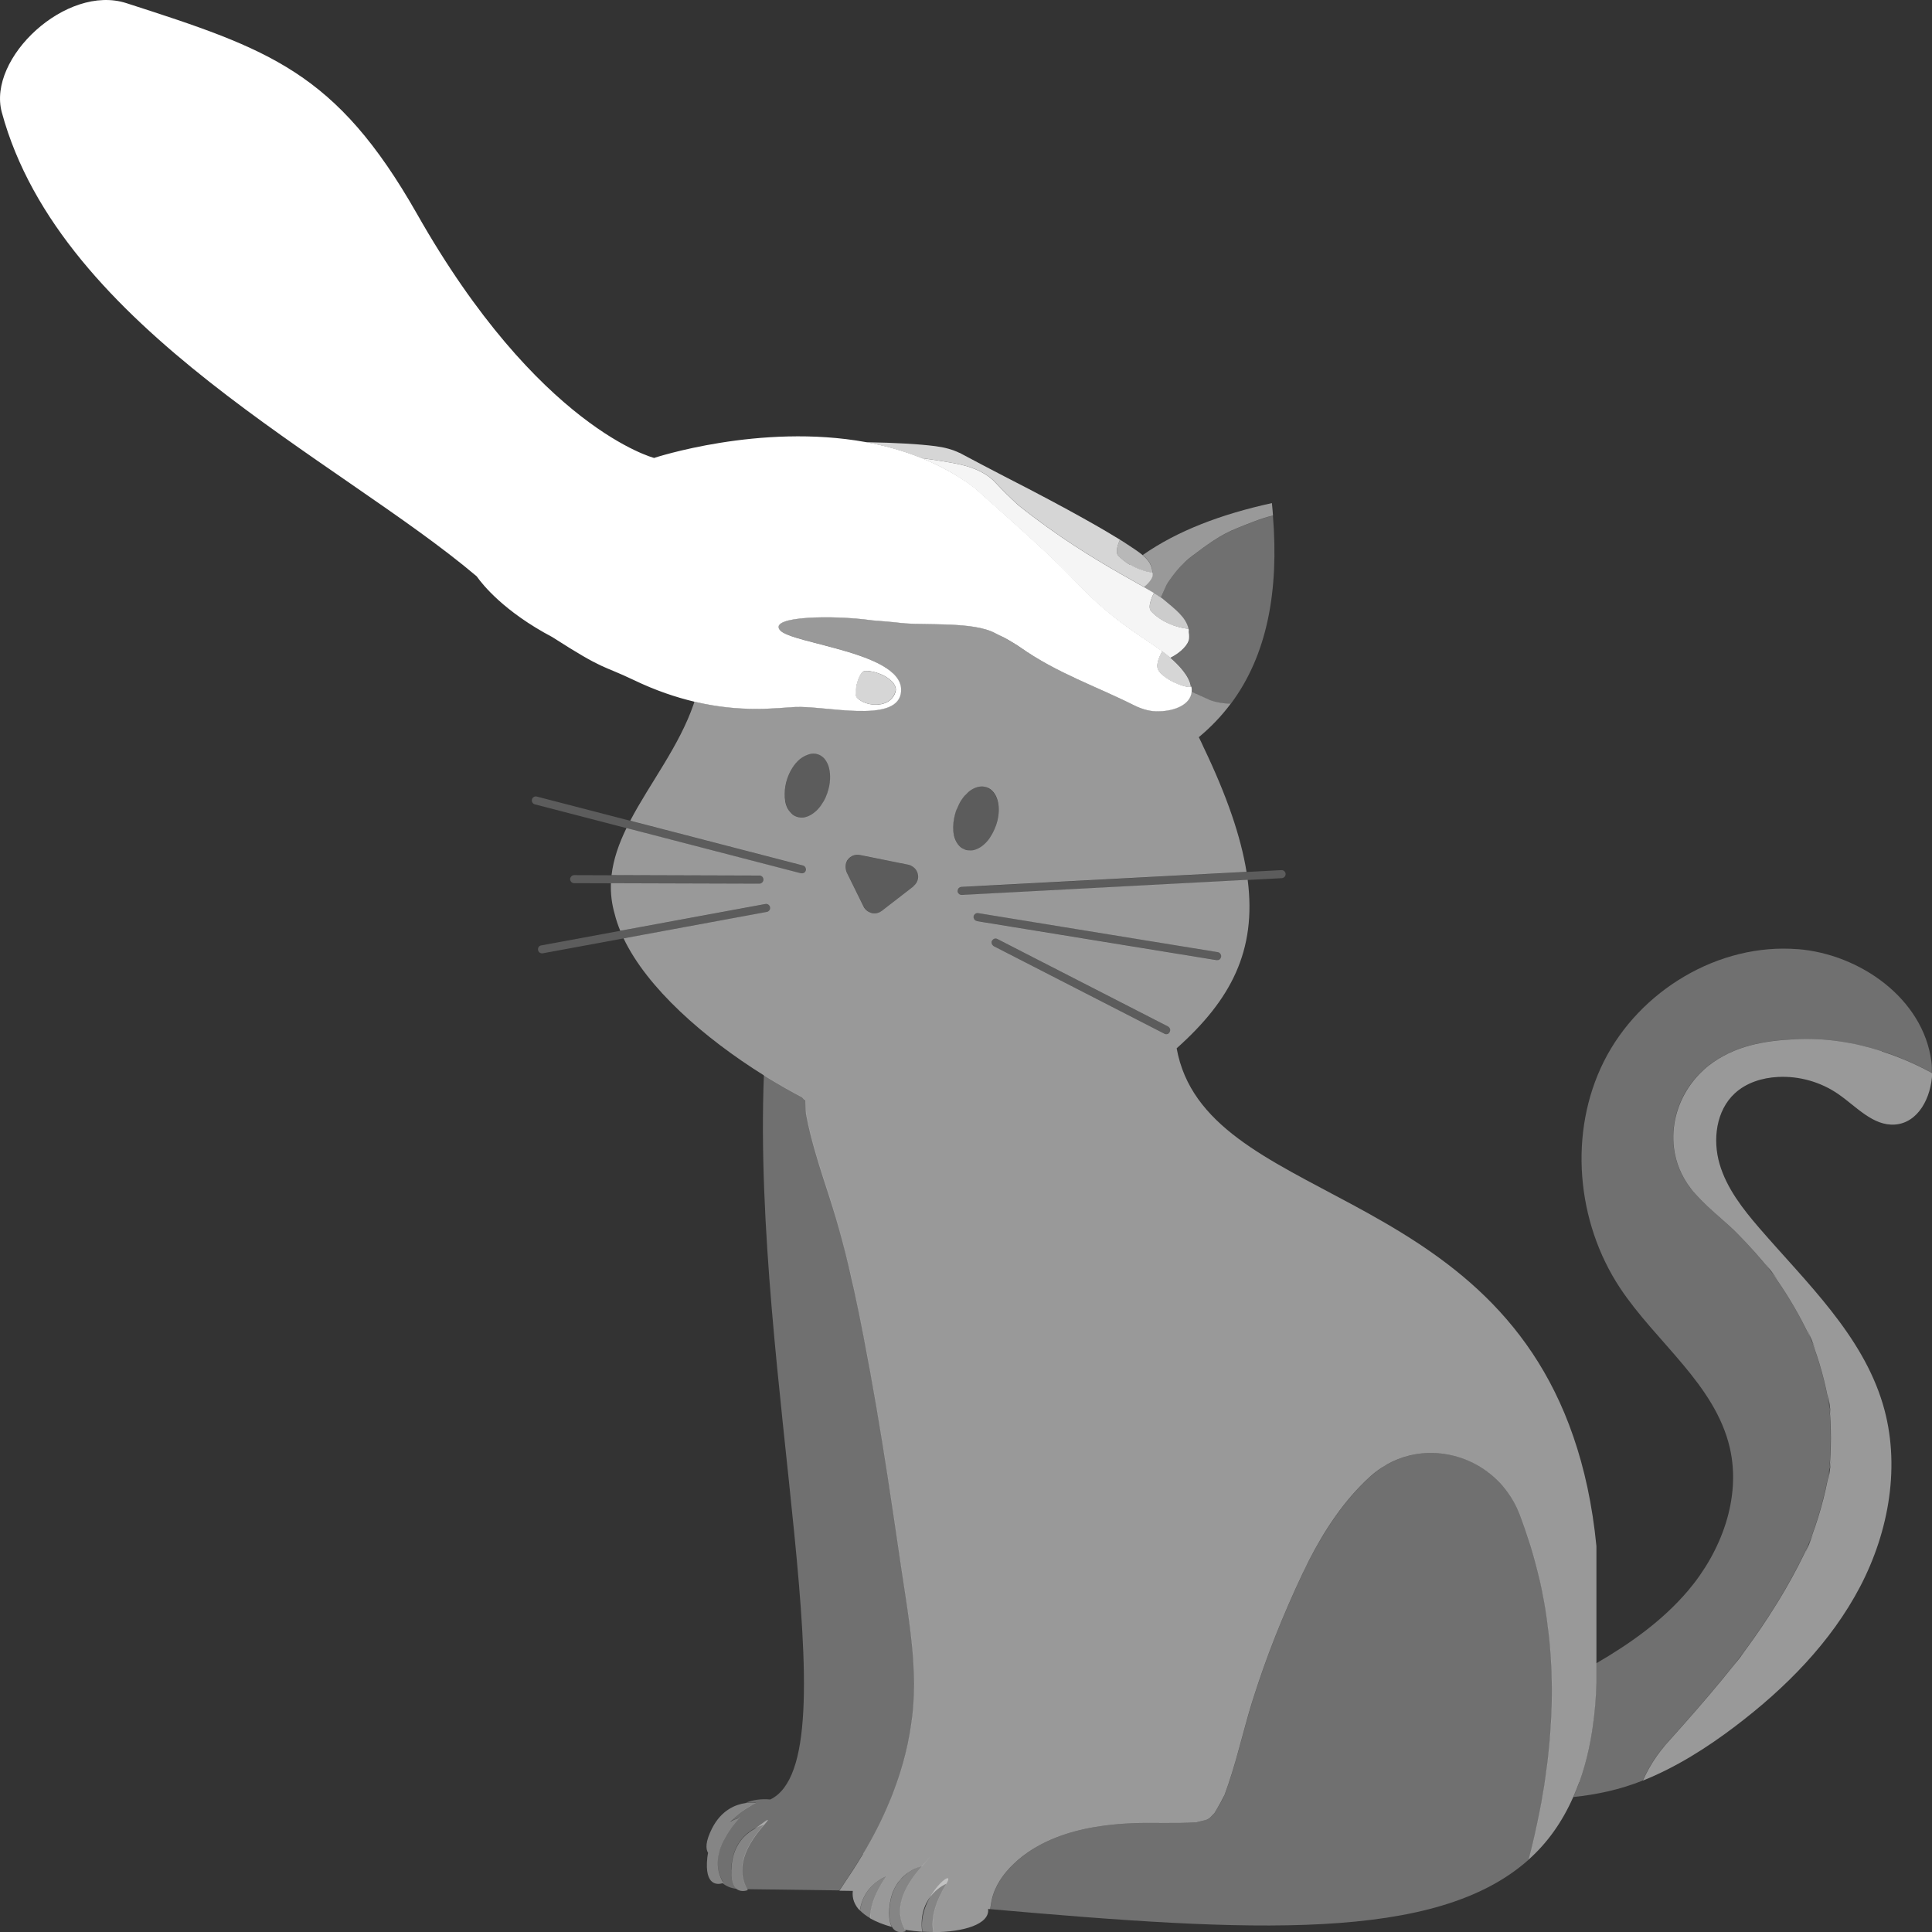 <svg viewBox="0 0 300 300" xmlns="http://www.w3.org/2000/svg"><rect x="0" y="0" width="300" height="300" fill="#333333" stroke="none"/><g fill="#fff"><path d="m 292.2 163.23 c -4.32 -1.39 -8.86 -2.09 -13.38 -1.87 -.61 .03 -1.22 .07 -1.83 .12 -2.41 .2 -4.74 .59 -6.94 1.39 -.55 .2 -1.09 .43 -1.62 .68 -1.07 .51 -2.1 1.13 -3.09 1.9 -.54 .42 -1.04 .89 -1.5 1.37 -2.04 2.12 -3.37 4.79 -3.83 7.59 -.07 .43 -.12 .86 -.15 1.3 -.06 .87 -.03 1.74 .08 2.61 .28 2.17 1.12 4.28 2.55 6.15 .26 .33 .53 .66 .81 .97 .56 .63 1.16 1.23 1.77 1.81 1.54 1.45 3.21 2.79 4.7 4.29 .92 .92 1.81 1.88 2.68 2.85 s 1.7 1.97 2.52 2.99 c -.31 -.43 -.61 -.88 -.94 -1.3 .65 .84 1.3 1.69 1.95 2.53 -.33 -.42 -.68 -.82 -1.01 -1.23 .61 .84 1.2 1.69 1.77 2.56 1.71 2.6 3.22 5.31 4.52 8.14 -.21 -.55 -.4 -1.1 -.63 -1.64 .42 1 .84 1.99 1.26 2.98 -.2 -.46 -.42 -.9 -.63 -1.35 .31 .82 .61 1.64 .88 2.47 .55 1.66 1.01 3.35 1.39 5.05 .19 .85 .36 1.71 .51 2.58 -.06 -.56 -.09 -1.13 -.16 -1.69 .15 1.11 .3 2.21 .45 3.32 -.08 -.55 -.19 -1.09 -.28 -1.63 .08 .85 .14 1.7 .19 2.55 .04 .85 .06 1.7 .06 2.55 0 1.7 -.08 3.41 -.24 5.11 .1 -.57 .22 -1.14 .3 -1.72 -.15 1.11 -.3 2.21 -.45 3.32 .07 -.53 .1 -1.07 .15 -1.6 -.17 .98 -.36 1.95 -.58 2.92 s -.46 1.93 -.73 2.88 c -.54 1.91 -1.18 3.78 -1.9 5.63 .24 -.53 .49 -1.05 .72 -1.58 -.42 1 -.84 1.99 -1.26 2.98 .19 -.46 .36 -.94 .54 -1.4 -1.08 2.36 -2.27 4.65 -3.57 6.89 -.86 1.49 -1.77 2.96 -2.71 4.4 -1.41 2.17 -2.91 4.28 -4.46 6.35 .28 -.36 .58 -.72 .86 -1.08 -.65 .84 -1.3 1.69 -1.95 2.53 .37 -.48 .73 -.96 1.09 -1.45 -.88 1.12 -1.77 2.22 -2.67 3.32 -2.61 3.17 -5.32 6.26 -8.07 9.32 -.1 .11 -.2 .23 -.3 .34 -.28 .31 -.54 .61 -.78 .91 -.37 .45 -.72 .9 -1.03 1.34 -.87 1.23 -1.54 2.46 -2.16 3.81 5.13 -2.05 9.94 -5.09 14.35 -8.44 7.78 -5.9 14.84 -13 19.38 -21.66 4.53 -8.66 6.34 -19.02 3.53 -28.38 -3.22 -10.75 -11.82 -18.81 -19.15 -27.29 -2.57 -2.98 -5.08 -6.18 -6.19 -9.96 s -.55 -8.3 2.35 -10.98 c 1.78 -1.65 4.24 -2.42 6.67 -2.55 3.3 -.18 6.65 .76 9.38 2.64 2.82 1.94 5.42 5 8.83 4.75 3.63 -.27 5.64 -4.2 5.78 -7.97 -.11 -.06 -.2 -.13 -.32 -.19 -2.38 -1.28 -4.89 -2.36 -7.48 -3.19 z" opacity=".5"/><path d="m 184.62 98.02 c .06 .36 .09 .74 .05 1.18 -.08 .81 -1.18 2.09 -2.91 2.94 1.25 1.07 2.98 2.83 3.18 4.51 .01 -.02 .02 -.04 .03 -.05 .06 .29 .07 .57 .04 .83 .01 .01 .03 .02 .04 .02 .97 .44 1.94 .88 2.91 1.31 1.08 .38 2.12 .52 3.15 .54 5.73 -7.65 7.48 -17.67 6.55 -29.23 h -.01 c -.01 0 -.02 0 -.03 .01 -.95 .22 -1.87 .53 -2.79 .87 s -1.82 .71 -2.72 1.07 c -1.32 .52 -2.52 1.19 -3.67 1.93 -1.15 .75 -2.25 1.58 -3.39 2.44 -.37 .28 -.72 .57 -1.05 .88 -.98 .91 -1.79 1.94 -2.62 3.15 -.1 .15 -.18 .3 -.27 .46 -.29 .64 -.57 1.27 -.86 1.91 .07 .05 .16 .1 .22 .15 2.04 1.7 3.64 2.87 4.07 4.72" opacity=".3"/><path d="m 239.15 281.05 c .01 -.05 .02 -.1 .03 -.16 .1 -.53 .19 -1.06 .28 -1.58 .06 -.33 .11 -.65 .17 -.98 .07 -.4 .14 -.81 .21 -1.2 .09 -.56 .16 -1.1 .23 -1.65 .09 -.67 .19 -1.35 .27 -2.01 .07 -.58 .12 -1.14 .18 -1.71 .06 -.55 .11 -1.09 .16 -1.63 .01 -.07 .02 -.15 .02 -.22 .05 -.59 .08 -1.17 .12 -1.75 .01 -.19 .02 -.38 .03 -.57 .02 -.38 .05 -.77 .07 -1.15 .03 -.59 .04 -1.18 .05 -1.76 .01 -.46 .02 -.91 .02 -1.36 0 -.08 0 -.16 0 -.24 0 -.6 0 -1.19 -.01 -1.77 -.01 -.51 -.02 -1.01 -.04 -1.51 -.02 -.6 -.05 -1.19 -.08 -1.78 -.01 -.11 -.01 -.21 -.02 -.32 -.02 -.36 -.04 -.72 -.07 -1.08 -.05 -.61 -.1 -1.21 -.15 -1.8 -.04 -.44 -.09 -.87 -.14 -1.3 -.07 -.61 -.14 -1.21 -.23 -1.81 -.04 -.28 -.08 -.56 -.12 -.84 -.02 -.11 -.03 -.23 -.05 -.34 -.1 -.62 -.19 -1.24 -.3 -1.85 -.02 -.1 -.04 -.2 -.06 -.3 -.05 -.25 -.1 -.5 -.14 -.75 -.12 -.63 -.25 -1.27 -.39 -1.89 -.02 -.09 -.04 -.17 -.06 -.26 -.05 -.22 -.1 -.43 -.15 -.65 -.15 -.66 -.31 -1.31 -.48 -1.95 -.07 -.25 -.14 -.49 -.2 -.73 -.19 -.69 -.38 -1.37 -.59 -2.05 -.01 -.05 -.03 -.09 -.04 -.13 -.04 -.13 -.09 -.26 -.13 -.39 -.23 -.73 -.47 -1.46 -.72 -2.18 s 0 -.01 0 -.01 c -.1 -.29 -.21 -.57 -.31 -.86 -.18 -.49 -.35 -.99 -.54 -1.47 -.49 -1.25 -1.13 -2.39 -1.88 -3.42 -.49 -.67 -1.02 -1.28 -1.6 -1.85 -.63 -.61 -1.3 -1.16 -2.02 -1.64 -1.43 -.97 -3.01 -1.67 -4.66 -2.09 -1.1 -.28 -2.23 -.43 -3.36 -.45 h -.01 c -1.07 -.02 -2.15 .09 -3.21 .32 -.13 .03 -.26 .06 -.39 .09 -1.16 .29 -2.3 .73 -3.39 1.34 -.32 .18 -.63 .36 -.93 .57 -.6 .39 -1.17 .84 -1.73 1.34 -.05 .04 -.09 .09 -.14 .13 -3.92 3.59 -6.97 8.21 -9.41 12.97 -.35 .68 -.68 1.36 -1 2.05 -1.49 3.16 -2.89 6.37 -4.18 9.63 s -2.46 6.56 -3.51 9.89 c -.57 1.84 -1.08 3.7 -1.59 5.56 -.17 .62 -.34 1.24 -.51 1.86 -.36 1.33 -.74 2.65 -1.14 3.96 -.35 1.14 -.73 2.28 -1.15 3.4 -.36 .76 -.77 1.49 -1.2 2.2 -.12 .2 -.24 .41 -.36 .61 -.19 .21 -.39 .41 -.59 .61 -.06 .06 -.11 .12 -.17 .17 s -.01 .01 -.01 .01 c -.13 .08 -.26 .15 -.39 .22 -.42 .13 -.85 .23 -1.28 .33 -.11 .03 -.22 .06 -.33 .09 -1.67 .12 -3.34 .12 -5.01 .11 -.84 0 -1.67 -.01 -2.51 -.01 s -1.67 .02 -2.51 .05 c -.7 .03 -1.39 .07 -2.09 .13 s -1.4 .13 -2.1 .22 c -4.2 .54 -8.34 1.71 -11.87 4.09 -.32 .22 -.64 .45 -.96 .69 -.48 .37 -.93 .77 -1.37 1.19 -1.6 1.53 -2.9 3.41 -3.4 5.58 -.07 .31 -.11 .62 -.16 .93 -.03 .17 -.07 .34 -.09 .51 40.54 3.58 69.26 5.17 83.64 -7.71 .35 -1.34 .67 -2.67 .97 -3.97 .1 -.43 .18 -.84 .27 -1.26 .18 -.82 .35 -1.64 .51 -2.44 z" opacity=".3"/><path d="m 279.16 147.39 c -12.25 -.99 -24.57 6.4 -30.1 17.41 s -4.3 24.93 2.5 35.2 c 5.6 8.45 14.77 14.96 17.05 24.84 1.79 7.79 -1.34 16.1 -6.52 22.19 -3.94 4.63 -8.93 8.17 -14.21 11.24 v 3.08 c -.08 2.4 -.28 4.64 -.57 6.76 -.01 .07 -.02 .14 -.03 .22 -.03 .2 -.06 .41 -.09 .61 -.15 .95 -.32 1.87 -.52 2.77 -.39 1.79 -.87 3.46 -1.44 5.04 -.28 .79 -.59 1.55 -.92 2.29 3.7 -.38 7.31 -1.17 10.76 -2.55 .63 -1.36 1.29 -2.58 2.16 -3.81 .31 -.44 .66 -.89 1.03 -1.34 .25 -.3 .5 -.6 .78 -.91 .1 -.11 .2 -.23 .3 -.34 2.75 -3.05 5.46 -6.15 8.07 -9.32 .9 -1.1 1.8 -2.2 2.67 -3.32 1.55 -2.07 3.05 -4.19 4.46 -6.35 .94 -1.44 1.85 -2.91 2.71 -4.4 1.3 -2.24 2.49 -4.53 3.57 -6.89 .73 -1.85 1.36 -3.73 1.9 -5.63 .27 -.95 .51 -1.91 .73 -2.88 s .41 -1.94 .58 -2.92 c .16 -1.7 .24 -3.4 .24 -5.11 0 -.85 -.02 -1.7 -.06 -2.55 s -.1 -1.7 -.19 -2.55 c -.15 -.86 -.32 -1.72 -.51 -2.58 -.38 -1.71 -.84 -3.39 -1.39 -5.05 -.27 -.83 -.56 -1.66 -.88 -2.47 -1.3 -2.83 -2.81 -5.54 -4.52 -8.14 -.57 -.87 -1.16 -1.72 -1.77 -2.56 -.82 -1.01 -1.66 -2.01 -2.52 -2.99 -.87 -.98 -1.76 -1.93 -2.68 -2.85 -1.49 -1.49 -3.15 -2.84 -4.7 -4.29 -.62 -.58 -1.21 -1.18 -1.77 -1.81 -.28 -.32 -.55 -.64 -.81 -.97 -1.44 -1.87 -2.27 -3.98 -2.55 -6.15 -.11 -.87 -.14 -1.74 -.08 -2.61 .03 -.43 .08 -.87 .15 -1.3 .45 -2.8 1.78 -5.47 3.83 -7.59 .47 -.49 .96 -.95 1.5 -1.37 .99 -.77 2.02 -1.39 3.09 -1.9 .53 -.25 1.08 -.48 1.62 -.68 2.2 -.8 4.53 -1.19 6.94 -1.39 .6 -.05 1.21 -.09 1.83 -.12 4.52 -.21 9.06 .49 13.38 1.87 2.59 .83 5.1 1.91 7.48 3.19 .11 .06 .21 .13 .32 .19 .02 -.62 0 -1.23 -.08 -1.82 -1.29 -9.69 -11.03 -16.62 -20.75 -17.4 z" opacity=".3"/><path d="m 177.59 136.24 l -28.31 1.5 c -.06 0 -.11 .02 -.16 .04 -.22 .07 -.38 .27 -.41 .5 -.01 .04 -.02 .07 -.02 .12 .01 .14 .07 .25 .14 .35 .12 .15 .3 .25 .51 .24 l 44.4 -2.35 5.3 -.28 c .04 0 .08 -.01 .11 -.02 .29 -.07 .49 -.33 .48 -.64 -.02 -.34 -.31 -.61 -.66 -.59 l -5.42 .29 -15.97 .84 z" opacity=".2"/><path d="m 124.56 135.63 c .05 0 .1 .01 .15 0 .22 -.05 .4 -.22 .46 -.45 .09 -.33 -.12 -.68 -.45 -.76 l -41.36 -10.73 c -.33 -.09 -.67 .11 -.76 .45 -.09 .33 .12 .68 .45 .76 l 34.12 8.85 7.24 1.88 c .05 .01 .1 0 .15 0 z" opacity=".2"/><path d="m 118.56 136.82 c .02 -.07 .04 -.14 .04 -.21 0 -.35 -.28 -.63 -.62 -.63 h -.12 l -22.86 -.07 -5.84 -.02 c -.34 0 -.62 .28 -.63 .62 0 .35 .28 .63 .62 .63 l 28.82 .09 c .05 0 .1 -.01 .15 -.02 .21 -.05 .37 -.2 .44 -.4 z" opacity=".2"/><path d="m 119.16 141.59 c .08 -.02 .15 -.05 .22 -.1 .19 -.14 .3 -.38 .25 -.62 -.06 -.34 -.39 -.56 -.73 -.5 l -5.43 1 -29.42 5.43 c -.37 .05 -.56 .39 -.5 .73 s .39 .56 .73 .5 l 23.14 -4.27 11.71 -2.16 c .01 0 .02 -.01 .03 -.01 z" opacity=".2"/><path d="m 134.02 287.9 c 1.55 -2.6 2.92 -5.28 4.08 -8.03 .26 -.61 .5 -1.23 .74 -1.85 .7 -1.86 1.3 -3.76 1.78 -5.68 .27 -1.09 .49 -2.19 .69 -3.3 .15 -.86 .28 -1.71 .38 -2.58 .15 -1.33 .25 -2.67 .27 -4.02 .02 -.68 .01 -1.36 0 -2.04 -.01 -.35 -.03 -.71 -.05 -1.06 -.02 -.37 -.03 -.74 -.05 -1.11 -.07 -1.08 -.16 -2.16 -.27 -3.25 -.11 -1.08 -.25 -2.16 -.39 -3.24 -.19 -1.44 -.41 -2.87 -.62 -4.31 s -.44 -2.86 -.65 -4.29 c -.67 -4.64 -1.35 -9.28 -2.07 -13.91 -.56 -3.62 -1.14 -7.25 -1.76 -10.86 s -1.27 -7.22 -1.97 -10.82 c -.47 -2.4 -.96 -4.8 -1.47 -7.19 -.28 -1.28 -.56 -2.55 -.87 -3.81 s -.62 -2.52 -.95 -3.78 c -.63 -2.39 -1.33 -4.77 -2.09 -7.15 -.04 -.11 -.07 -.23 -.11 -.34 -.5 -1.53 -1 -3.05 -1.47 -4.59 s -.92 -3.08 -1.3 -4.63 c -.26 -1.04 -.49 -2.08 -.68 -3.14 -.05 -.66 -.08 -1.31 -.09 -1.96 0 -.06 0 -.12 0 -.18 -.05 -.01 -.12 -.01 -.17 -.02 -.12 -.12 -.22 -.26 -.34 -.38 -1.77 -.93 -3.56 -1.95 -5.34 -3.04 -.08 -.05 -.16 -.1 -.24 -.15 -.13 -.08 -.26 -.17 -.39 -.25 -1.86 46.4 14.12 106.08 1 112.48 -1.46 -.13 -2.74 .07 -3.86 .52 .01 0 .03 0 .04 -.01 .34 -.05 .64 -.06 .89 -.07 h .02 c .44 0 .7 .04 .7 .04 -.34 .18 -.65 .36 -.97 .55 -.47 .28 -.92 .56 -1.33 .86 -.68 .49 -1.27 1.01 -1.78 1.55 .42 -.23 .79 -.38 1.06 -.47 .07 -.02 .13 -.04 .18 -.06 .16 -.05 .25 -.07 .25 -.07 -.2 .22 -.39 .45 -.57 .67 -.36 .44 -.69 .89 -.99 1.32 -.45 .66 -.82 1.31 -1.1 1.95 -.19 .43 -.35 .85 -.46 1.27 s -.19 .84 -.23 1.25 c -.05 .62 -.01 1.23 .13 1.83 s .38 1.19 .73 1.77 c 0 0 -.07 .03 -.18 .06 .59 .5 1.33 .82 2.23 .92 -.07 -.06 -.14 -.12 -.21 -.2 s -.13 -.16 -.19 -.26 c -.18 -.29 -.31 -.69 -.39 -1.23 -.07 -.54 -.08 -1.22 .01 -2.07 .14 -1.31 .52 -2.36 1.01 -3.18 1.48 -2.47 3.97 -2.97 3.97 -2.97 -1.75 1.99 -2.9 3.92 -3.25 5.78 -.04 .21 -.07 .41 -.09 .62 -.02 .2 -.03 .41 -.03 .61 s .01 .4 .03 .6 c .03 .26 .08 .51 .14 .76 .13 .54 .34 1.07 .64 1.59 l 14.31 .19 c .7 -1.03 1.38 -2.07 2.06 -3.11 .55 -.85 1.09 -1.7 1.6 -2.57 z" opacity=".3"/><path d="m 148.01 127.89 c -.03 .31 -.03 .6 -.01 .9 .01 .14 .04 .28 .06 .42 s .03 .29 .06 .42 c .01 .04 .03 .07 .04 .11 .06 .25 .13 .5 .22 .71 .22 .5 .52 .9 .9 1.17 .1 .07 .21 .11 .32 .17 .1 .05 .19 .12 .3 .16 .1 .03 .2 .04 .3 .06 .12 .02 .24 .06 .36 .07 .22 .01 .45 -.02 .67 -.07 1.38 -.33 2.75 -1.78 3.44 -3.84 .23 -.68 .36 -1.35 .4 -1.99 .11 -1.69 -.44 -3.1 -1.48 -3.72 -.13 -.08 -.26 -.16 -.41 -.22 -.22 -.08 -.45 -.12 -.69 -.12 -.47 -.01 -.95 .12 -1.43 .38 -.24 .13 -.47 .3 -.71 .49 -.21 .18 -.41 .38 -.6 .6 s -.37 .46 -.53 .72 c -.33 .52 -.61 1.1 -.82 1.72 s -.34 1.25 -.39 1.86 z" opacity=".2"/><path d="m 131.55 133.68 c -.14 .24 -.24 .49 -.26 .76 -.03 .34 .03 .69 .19 1.01 l .66 1.33 1.98 4 c .04 .08 .09 .14 .14 .21 .03 .05 .05 .1 .09 .14 .26 .32 .62 .55 1.03 .64 .28 .07 .58 .06 .86 0 .01 0 .02 -.01 .03 -.01 .08 -.02 .16 -.05 .24 -.09 .11 -.04 .21 -.1 .31 -.16 .04 -.03 .09 -.05 .13 -.08 l 4.94 -3.82 c .58 -.45 .85 -1.2 .68 -1.91 -.15 -.63 -.61 -1.11 -1.2 -1.32 -.09 -.03 -.16 -.07 -.25 -.09 l -6.5 -1.29 -1.08 -.22 c -.17 -.04 -.35 -.04 -.52 -.03 s -.34 .05 -.5 .11 c -.32 .12 -.61 .33 -.83 .62 -.05 .06 -.07 .13 -.11 .2 z" opacity=".2"/><path d="m 128.5 123.04 c .58 -1.7 .54 -3.36 0 -4.5 -.21 -.45 -.5 -.82 -.86 -1.09 -.19 -.14 -.4 -.25 -.62 -.33 -.1 -.03 -.21 -.04 -.31 -.06 -.13 -.02 -.25 -.06 -.38 -.07 -.23 -.01 -.47 .03 -.71 .09 -.48 .13 -.96 .39 -1.42 .79 -.42 .36 -.8 .81 -1.13 1.32 -.33 .52 -.61 1.1 -.82 1.72 s -.34 1.25 -.39 1.86 c -.03 .31 -.03 .61 -.01 .9 s .05 .57 .11 .84 c .13 .6 .35 1.1 .65 1.49 .08 .1 .17 .17 .26 .25 s .16 .18 .26 .25 c .19 .14 .4 .25 .62 .32 .03 .01 .06 .01 .09 .02 .19 .06 .38 .1 .57 .1 .18 .01 .36 -.02 .54 -.06 .04 -.01 .09 0 .13 -.01 .35 -.08 .69 -.24 1.02 -.45 l .12 -.09 c .29 -.2 .57 -.44 .83 -.73 .6 -.66 1.12 -1.54 1.47 -2.57 z" opacity=".2"/><path d="m 181.38 159.4 l -26.49 -13.58 c -.08 -.04 -.16 -.06 -.24 -.07 -.16 -.01 -.32 .04 -.45 .14 -.06 .05 -.12 .12 -.15 .19 s -.06 .16 -.07 .24 c -.02 .23 .1 .46 .32 .58 l .02 .02 6.37 3.27 20.12 10.32 c .13 .07 .28 .08 .42 .05 h .01 c .03 -.01 .05 -.03 .08 -.04 .06 -.02 .11 -.04 .16 -.08 .07 -.06 .13 -.13 .17 -.21 .08 -.15 .09 -.33 .04 -.48 -.03 -.08 -.06 -.15 -.12 -.21 -.05 -.06 -.12 -.12 -.19 -.15 z" opacity=".2"/><path d="m 189.3 147.92 c -.06 -.03 -.12 -.06 -.19 -.07 l -33.15 -5.4 -4.07 -.66 c -.09 -.01 -.17 -.01 -.25 .01 s -.15 .05 -.22 .1 -.12 .11 -.16 .17 c -.04 .07 -.07 .15 -.09 .23 -.01 .09 -.01 .17 .01 .25 s .05 .15 .1 .22 c .07 .1 .17 .16 .29 .21 .04 .02 .07 .04 .12 .04 l 18.61 3.03 18.61 3.03 c .08 .01 .17 .01 .25 -.01 .24 -.06 .43 -.25 .47 -.51 .01 -.09 .01 -.17 -.01 -.25 s -.05 -.15 -.1 -.22 c -.06 -.08 -.13 -.13 -.22 -.18 z" opacity=".2"/><path d="m 245.24 276.73 c .57 -1.58 1.05 -3.25 1.44 -5.04 .2 -.89 .37 -1.82 .52 -2.77 .03 -.2 .06 -.41 .09 -.61 .01 -.07 .02 -.14 .03 -.22 .3 -2.12 .5 -4.36 .57 -6.76 v -3.08 -18.18 c -.63 -6.43 -1.87 -12.04 -3.58 -16.99 -13.64 -39.7 -57.25 -36.22 -61.6 -60.3 8.41 -7.5 12.44 -15.14 11.03 -26.16 l -44.4 2.35 c -.21 .01 -.39 -.09 -.51 -.24 -.08 -.1 -.14 -.21 -.14 -.35 0 -.04 .01 -.08 .02 -.12 .03 -.24 .19 -.43 .41 -.5 .05 -.02 .1 -.04 .16 -.04 l 28.31 -1.5 15.97 -.84 c -.89 -5.5 -3.06 -11.82 -6.67 -19.35 -.23 -.54 -.49 -1.05 -.74 -1.56 1.9 -1.58 3.55 -3.31 4.95 -5.19 -1.03 -.02 -2.08 -.16 -3.15 -.54 -.97 -.44 -1.94 -.88 -2.91 -1.31 -.01 -.01 -.03 -.02 -.04 -.02 -.19 1.91 -2.49 2.99 -5.21 3.03 -1.11 .01 -2.39 -.26 -3.82 -.98 -5.88 -2.97 -11.94 -4.98 -17.58 -8.96 -.48 -.34 -1.61 -1.02 -2.57 -1.55 -.51 -.25 -1.01 -.47 -1.32 -.64 -3.43 -1.88 -11.01 -1.18 -14.68 -1.6 -1.65 -.19 -3.04 -.29 -3.91 -.36 -.37 -.03 -.65 -.05 -.82 -.08 -5.6 -.78 -15.79 -.65 -14.04 1.54 1.75 2.21 19.98 3.48 18.78 9.89 -.87 4.6 -11.82 1.83 -16.42 2.06 -2.84 .14 -8.24 .92 -15.58 -.81 -.04 .13 -.08 .26 -.12 .38 -2.25 6.55 -6.81 12.3 -9.85 18.11 l 26.83 6.96 c .33 .09 .53 .43 .45 .76 -.06 .23 -.24 .4 -.46 .45 -.05 .01 -.1 0 -.15 0 s -.1 .01 -.15 0 l -7.24 -1.88 -19.86 -5.15 c -1.17 2.4 -2.03 4.82 -2.32 7.31 l 22.86 .07 h .12 c .34 0 .62 .28 .62 .63 0 .07 -.01 .14 -.04 .21 -.07 .2 -.24 .35 -.44 .4 -.05 .01 -.1 .02 -.15 .02 l -23.07 -.07 c -.06 1.57 .12 3.18 .6 4.83 .21 .85 .5 1.7 .85 2.55 l 17.12 -3.16 5.43 -1 c .34 -.06 .66 .16 .73 .5 .05 .25 -.06 .49 -.25 .62 -.06 .05 -.14 .08 -.22 .1 -.01 0 -.02 .01 -.03 .01 l -11.71 2.16 -10.55 1.95 c 3.65 7.7 12.46 15.44 21.75 21.25 .13 .08 .26 .17 .39 .25 .08 .05 .16 .1 .24 .15 1.78 1.09 3.57 2.11 5.34 3.04 .13 .12 .23 .26 .34 .38 .05 .01 .11 .01 .17 .02 v .18 c .01 .66 .04 1.31 .09 1.96 .19 1.05 .42 2.1 .68 3.14 .39 1.56 .83 3.1 1.3 4.63 s .97 3.06 1.47 4.59 c .04 .11 .07 .23 .11 .34 .38 1.19 .75 2.37 1.1 3.56 s .68 2.38 1 3.58 c .33 1.25 .65 2.51 .95 3.78 .3 1.26 .59 2.54 .87 3.81 .52 2.39 1 4.79 1.47 7.19 .7 3.6 1.35 7.21 1.97 10.82 s 1.2 7.24 1.76 10.86 c .72 4.63 1.39 9.27 2.07 13.91 .21 1.43 .43 2.86 .65 4.29 s .43 2.87 .62 4.31 c .14 1.08 .28 2.16 .39 3.24 s .21 2.16 .27 3.25 c .02 .37 .03 .74 .05 1.11 .02 .35 .04 .71 .05 1.06 .02 .68 .02 1.36 0 2.04 -.03 1.35 -.12 2.69 -.27 4.02 -.1 .87 -.24 1.72 -.38 2.58 -.19 1.11 -.42 2.21 -.69 3.3 -.48 1.93 -1.08 3.82 -1.78 5.68 -.23 .62 -.48 1.24 -.74 1.85 -1.15 2.76 -2.53 5.44 -4.08 8.03 -.52 .87 -1.05 1.72 -1.6 2.57 -.68 1.03 -1.36 2.07 -2.06 3.11 l 2.09 .03 c -.14 1.19 .28 2.2 1.09 3.05 .38 -2.56 1.87 -3.98 2.94 -4.69 .14 -.1 .28 -.18 .4 -.25 .43 -.24 .72 -.35 .72 -.35 -1.18 1.75 -1.97 3.41 -2.3 4.97 -.11 .52 -.17 1.03 -.17 1.52 .96 .55 2.11 1 3.38 1.34 -.04 -.07 -.08 -.16 -.12 -.24 -.19 -.44 -.3 -1.05 -.3 -1.89 0 -.18 .01 -.38 .02 -.58 .01 -.18 .03 -.36 .05 -.55 .56 -5.26 4.99 -6.15 4.99 -6.15 -3.08 3.5 -4.28 6.81 -2.61 9.85 .88 .15 1.79 .25 2.69 .31 -.02 -.16 -.04 -.31 -.06 -.48 -.41 -5.27 3.78 -6.96 3.78 -6.96 -1.66 2.79 -2.42 5.31 -2 7.5 4.67 0 8.79 -1.23 8.51 -3.6 .1 .01 .2 .02 .31 .03 .02 -.17 .06 -.34 .09 -.51 .05 -.31 .09 -.62 .16 -.93 .49 -2.17 1.8 -4.05 3.4 -5.58 .44 -.42 .9 -.83 1.37 -1.19 .32 -.24 .64 -.47 .96 -.69 3.53 -2.38 7.68 -3.55 11.87 -4.09 .7 -.09 1.4 -.16 2.1 -.22 s 1.4 -.1 2.09 -.13 c .84 -.04 1.67 -.05 2.51 -.05 s 1.67 0 2.51 .01 c 1.67 .01 3.35 0 5.01 -.11 .11 -.02 .22 -.06 .33 -.09 .43 -.1 .86 -.2 1.28 -.33 .13 -.08 .26 -.15 .4 -.23 .06 -.06 .11 -.12 .17 -.17 .2 -.2 .4 -.4 .59 -.61 .13 -.2 .24 -.41 .36 -.61 .43 -.72 .83 -1.45 1.2 -2.2 .42 -1.12 .79 -2.25 1.15 -3.4 .41 -1.31 .78 -2.63 1.14 -3.96 l .51 -1.86 c .51 -1.86 1.01 -3.72 1.59 -5.56 1.05 -3.33 2.22 -6.63 3.51 -9.89 s 2.69 -6.47 4.18 -9.63 c .32 -.68 .66 -1.37 1 -2.05 2.43 -4.76 5.48 -9.38 9.4 -12.97 .05 -.04 .09 -.09 .14 -.13 .55 -.5 1.13 -.94 1.73 -1.34 .31 -.2 .62 -.39 .93 -.57 1.09 -.61 2.23 -1.05 3.39 -1.34 .13 -.03 .26 -.06 .39 -.09 1.06 -.23 2.14 -.34 3.21 -.32 h .01 c 1.13 .02 2.26 .17 3.36 .45 1.65 .42 3.23 1.12 4.66 2.09 .71 .48 1.39 1.03 2.02 1.64 .58 .56 1.11 1.18 1.6 1.85 .75 1.02 1.39 2.16 1.88 3.42 .19 .48 .36 .98 .54 1.47 .1 .29 .21 .57 .31 .86 s 0 .01 0 .01 c .25 .72 .49 1.45 .72 2.18 0 .01 .01 .02 .01 .03 .04 .12 .08 .24 .12 .36 .55 1.79 1.04 3.63 1.47 5.51 .02 .09 .04 .17 .06 .26 .19 .87 .37 1.75 .53 2.64 .02 .1 .04 .2 .06 .3 .13 .72 .24 1.45 .35 2.19 .04 .28 .09 .55 .12 .83 v .01 c .08 .6 .16 1.2 .23 1.81 v .01 c .05 .43 .09 .85 .14 1.28 .06 .6 .11 1.2 .15 1.8 .03 .36 .05 .72 .07 1.08 .04 .69 .08 1.39 .1 2.1 v .01 c .02 .5 .03 1 .04 1.5 v .01 c .01 .59 .02 1.18 .01 1.77 v .24 c -.01 1.03 -.03 2.07 -.08 3.12 v .01 c -.02 .38 -.04 .76 -.07 1.15 -.05 .84 -.1 1.68 -.17 2.54 -.05 .54 -.1 1.08 -.16 1.63 v .01 c -.06 .57 -.11 1.14 -.18 1.71 -.08 .66 -.17 1.32 -.27 1.99 v .02 c -.08 .55 -.15 1.1 -.23 1.65 -.06 .4 -.14 .8 -.21 1.2 -.15 .9 -.3 1.8 -.48 2.72 -.15 .78 -.32 1.57 -.49 2.36 -.01 .03 -.01 .05 -.02 .08 -.09 .42 -.17 .84 -.27 1.26 v .01 c -.3 1.31 -.62 2.63 -.97 3.97 2.91 -2.6 5.2 -5.82 6.92 -9.71 .33 -.74 .63 -1.5 .92 -2.29 z m -116.73 -153.69 c -.09 .26 -.19 .51 -.29 .74 -.11 .24 -.22 .46 -.35 .68 -.25 .43 -.53 .82 -.83 1.15 -.26 .29 -.55 .53 -.83 .73 -.18 .13 -.36 .24 -.55 .32 -.03 .01 -.05 .03 -.08 .04 -.17 .08 -.34 .13 -.52 .18 -.22 .05 -.45 .08 -.67 .07 s -.44 -.05 -.66 -.12 c -.22 -.08 -.43 -.18 -.62 -.32 -.09 -.07 -.17 -.17 -.26 -.25 -.26 -.25 -.48 -.55 -.65 -.92 -.11 -.25 -.2 -.53 -.26 -.82 -.01 -.03 -.01 -.07 -.01 -.1 -.07 -.38 -.1 -.78 -.09 -1.19 .01 -.75 .14 -1.54 .4 -2.31 .42 -1.24 1.11 -2.32 1.95 -3.03 .37 -.31 .75 -.52 1.13 -.67 .34 -.13 .68 -.22 1 -.21 .23 .01 .46 .05 .69 .12 .66 .22 1.16 .73 1.48 1.42 .11 .23 .2 .48 .26 .75 .13 .53 .18 1.13 .14 1.77 s -.17 1.31 -.4 1.99 z m 13.36 14.58 l -4.94 3.82 c -.08 .06 -.17 .11 -.26 .16 -.05 .03 -.09 .05 -.14 .07 -.1 .04 -.2 .08 -.31 .11 -.26 .06 -.54 .06 -.81 .01 -.02 0 -.03 0 -.05 -.01 -.07 -.02 -.13 -.05 -.2 -.07 -.35 -.12 -.65 -.34 -.87 -.63 -.07 -.09 -.14 -.19 -.19 -.3 l -1.46 -2.96 -1.17 -2.37 c -.06 -.12 -.09 -.25 -.12 -.38 -.14 -.55 -.04 -1.14 .31 -1.6 .11 -.14 .24 -.27 .37 -.37 .14 -.1 .29 -.19 .45 -.25 .32 -.12 .67 -.15 1.02 -.09 l 3.79 .76 3.79 .76 c .23 .05 .43 .14 .62 .27 .26 .16 .48 .38 .63 .64 .09 .16 .16 .32 .2 .5 s .06 .36 .05 .54 c -.03 .53 -.29 1.04 -.73 1.37 z m 6.25 -7.99 c -.17 -.77 -.15 -1.65 .02 -2.55 .07 -.35 .16 -.7 .27 -1.05 .06 -.19 .14 -.36 .22 -.54 .18 -.42 .37 -.82 .6 -1.18 .17 -.26 .34 -.5 .53 -.72 .1 -.11 .2 -.2 .3 -.3 s .2 -.21 .3 -.3 c .23 -.2 .47 -.36 .71 -.49 s .48 -.23 .72 -.29 .48 -.09 .71 -.09 c .23 .01 .46 .05 .69 .12 .44 .15 .81 .42 1.1 .79 .44 .56 .71 1.33 .78 2.21 .07 .89 -.05 1.89 -.4 2.91 -.13 .38 -.29 .74 -.46 1.08 -.13 .26 -.28 .51 -.43 .74 -.05 .07 -.09 .15 -.14 .22 -.27 .38 -.57 .71 -.89 .98 -.32 .28 -.66 .5 -1.01 .65 -.17 .08 -.34 .13 -.52 .18 -.31 .07 -.61 .07 -.91 .03 -.14 -.02 -.28 -.03 -.41 -.08 -.07 -.02 -.13 -.07 -.2 -.1 -.15 -.07 -.3 -.13 -.43 -.22 -.38 -.28 -.68 -.68 -.9 -1.17 -.11 -.25 -.2 -.53 -.26 -.82 z m 3.58 13.39 c -.25 -.04 -.45 -.23 -.51 -.47 -.02 -.08 -.02 -.16 -.01 -.25 s .04 -.16 .09 -.23 .1 -.13 .16 -.17 c .13 -.09 .29 -.14 .46 -.11 l 13.01 2.12 24.2 3.94 c .25 .04 .45 .23 .51 .47 .02 .08 .02 .16 .01 .25 -.02 .13 -.08 .24 -.16 .33 s -.19 .15 -.31 .18 c -.04 .01 -.08 0 -.12 0 s -.08 .01 -.12 .01 l -37.22 -6.06 z m 29.95 17.22 c -.02 .04 -.06 .07 -.09 .11 s -.05 .08 -.09 .11 c -.07 .06 -.15 .09 -.24 .11 -.07 .02 -.14 .02 -.22 .01 -.07 -.01 -.14 -.03 -.21 -.07 l -.66 -.34 -25.83 -13.25 c -.04 -.02 -.07 -.06 -.11 -.09 -.22 -.18 -.3 -.49 -.16 -.75 .05 -.09 .12 -.16 .19 -.22 .12 -.09 .26 -.13 .41 -.12 .08 .01 .16 .03 .24 .07 l 26.49 13.58 c .15 .08 .26 .21 .31 .36 .02 .08 .04 .16 .03 .24 s -.03 .16 -.07 .24 z" opacity=".5"/><path d="m 178.95 88.93 c .01 .12 .03 .23 .02 .36 -.01 .49 -.51 1.21 -1.35 1.88 .58 .33 1.1 .63 1.56 .91 .41 .25 .77 .48 1.08 .69 .29 -.64 .57 -1.27 .86 -1.91 .08 -.16 .17 -.31 .27 -.46 .83 -1.21 1.64 -2.23 2.62 -3.15 .33 -.31 .67 -.6 1.05 -.88 1.14 -.86 2.24 -1.69 3.39 -2.44 s 2.35 -1.41 3.67 -1.93 c .9 -.36 1.8 -.73 2.72 -1.07 .91 -.34 1.84 -.65 2.79 -.87 .01 0 .02 0 .03 -.01 h .01 c -.05 -.64 -.1 -1.28 -.17 -1.93 -7.85 1.72 -14.67 4.29 -20.05 8.06 .88 .75 1.45 1.55 1.51 2.72 z" opacity=".5"/><path d="m 111.7 287.5 c .12 -.42 .27 -.85 .46 -1.27 .29 -.64 .66 -1.29 1.1 -1.95 .3 -.44 .63 -.88 .99 -1.32 .18 -.22 .37 -.45 .57 -.67 s -.09 .02 -.25 .07 c -.05 .02 -.11 .04 -.18 .06 -.19 .06 -.44 .17 -.7 .3 -.12 .06 -.23 .11 -.36 .18 .51 -.54 1.1 -1.06 1.78 -1.55 .41 -.3 .86 -.58 1.33 -.86 .31 -.19 .63 -.37 .97 -.55 0 0 -.27 -.04 -.7 -.04 h -.02 c -.25 0 -.55 .02 -.89 .07 -.01 0 -.03 0 -.04 .01 -1.52 .22 -3.74 1.06 -5.2 3.94 -1.04 2.06 -.99 3.18 -.61 3.8 -.05 .24 -.09 .48 -.12 .74 -.48 4.5 1.69 4.16 2.32 3.98 .11 -.03 .18 -.06 .18 -.06 -.35 -.58 -.59 -1.17 -.73 -1.77 s -.18 -1.21 -.13 -1.83 c .04 -.41 .11 -.83 .23 -1.25 z" opacity=".4"/><path d="m 136.48 291.96 c -1.07 .71 -2.56 2.13 -2.94 4.69 .43 .45 .97 .85 1.59 1.21 .01 -.5 .06 -1 .17 -1.52 .17 -.78 .45 -1.58 .83 -2.41 .39 -.83 .88 -1.68 1.47 -2.56 0 0 -.3 .11 -.72 .35 -.13 .07 -.26 .15 -.4 .25 z" opacity=".4"/><path d="m 116.7 284.26 c -.11 .07 -.22 .15 -.33 .23 -.25 .19 -.51 .4 -.76 .65 -.02 .02 -.04 .04 -.06 .06 -.33 .33 -.64 .73 -.92 1.19 -.49 .82 -.88 1.86 -1.01 3.18 -.07 .64 -.08 1.18 -.06 1.64 .01 .15 .02 .3 .04 .43 .07 .54 .21 .94 .39 1.23 .06 .1 .12 .18 .19 .26 s .14 .14 .21 .2 c .75 .58 1.73 .16 1.73 .16 -.02 -.04 -.04 -.07 -.06 -.11 -.3 -.52 -.51 -1.05 -.64 -1.59 -.06 -.25 -.11 -.5 -.14 -.76 -.02 -.2 -.03 -.4 -.03 -.6 s .01 -.41 .03 -.61 .05 -.41 .09 -.62 c .35 -1.86 1.5 -3.79 3.25 -5.78 s -.73 .15 -1.64 .68 c -.09 .05 -.18 .11 -.27 .16 z" opacity=".4"/><path d="m 143.07 289.8 c -.03 .01 -.07 .02 -.12 .03 h -.01 c -.06 .02 -.13 .04 -.21 .07 -.05 .02 -.12 .04 -.18 .07 -.04 .01 -.07 .02 -.11 .04 -.07 .03 -.15 .07 -.23 .1 -.04 .02 -.07 .03 -.11 .05 -.06 .03 -.12 .06 -.18 .09 -.07 .03 -.13 .06 -.2 .1 -.06 .03 -.12 .07 -.18 .1 -.08 .05 -.16 .09 -.24 .14 -.11 .07 -.23 .15 -.34 .24 -.03 .02 -.06 .04 -.09 .07 -.28 .21 -.57 .46 -.85 .76 -.01 .01 -.02 .02 -.04 .03 -.14 .15 -.28 .31 -.41 .49 0 .01 -.01 .01 -.01 .01 -.11 .15 -.22 .31 -.32 .47 -.02 .04 -.05 .07 -.07 .1 -.08 .13 -.14 .27 -.22 .41 -.04 .09 -.09 .16 -.13 .25 s -.07 .19 -.11 .29 c -.06 .15 -.13 .3 -.18 .46 -.01 .02 -.01 .05 -.02 .08 -.16 .51 -.29 1.07 -.35 1.7 -.02 .19 -.04 .37 -.05 .55 -.01 .2 -.02 .4 -.02 .58 -.01 .84 .11 1.45 .3 1.89 .04 .09 .08 .17 .12 .24 .73 1.28 2.15 .66 2.15 .66 -.04 -.07 -.08 -.14 -.12 -.22 -1.67 -3.04 -.47 -6.35 2.61 -9.85 s -.02 0 -.05 .01 c -.01 0 -.02 .01 -.02 .01 z" opacity=".4"/><path d="m 143.18 299.46 c .01 .17 .04 .32 .06 .48 .58 .04 1.16 .06 1.72 .06 -.42 -2.19 .34 -4.71 2 -7.5 s -4.19 1.7 -3.78 6.96 z" opacity=".4"/><path d="m 134.39 109.15 c .14 .05 .29 .1 .44 .13 .29 .07 .59 .12 .89 .13 h .04 c 1.42 .07 2.85 -.51 3.28 -2.01 .28 -.96 -.67 -1.92 -1.89 -2.53 -.17 -.08 -.34 -.16 -.52 -.23 -.2 -.08 -.4 -.15 -.6 -.21 -.16 -.05 -.31 -.09 -.47 -.12 -.07 -.02 -.14 -.03 -.21 -.04 -.4 -.07 -.78 -.1 -1.12 -.07 -.55 .06 -1.1 1.39 -1.31 2.52 -.06 .34 -.1 .66 -.09 .93 s .05 .47 .14 .58 c .34 .4 .84 .71 1.41 .92 z" opacity=".8"/><path d="m 177.44 86.21 c -.7 -.59 -1.58 -1.14 -2.59 -1.81 0 0 -.29 -.2 -.94 -.6 -.29 .64 -.78 1.92 -.26 2.48 .57 .61 1.2 1.07 1.82 1.43 1.39 .81 2.77 1.12 3.48 1.22 -.06 -1.18 -.63 -1.98 -1.51 -2.72 z" opacity=".65"/><path d="m 178.75 94.93 c .19 .2 .38 .38 .58 .55 1.84 1.6 4.05 2.02 4.89 2.13 .18 .02 .3 .03 .34 .04 -.43 -1.85 -2.03 -3.01 -4.07 -4.72 -.07 -.05 -.15 -.1 -.22 -.15 -.31 -.22 -.67 -.44 -1.08 -.69 -.01 .01 -1.14 2.1 -.44 2.85 z" opacity=".75"/><path d="m 184.62 98.02 l -.06 -.38 c -.04 0 -.16 -.01 -.34 -.04 -.84 -.11 -3.05 -.54 -4.89 -2.13 -.2 -.17 -.39 -.35 -.58 -.55 -.7 -.75 .43 -2.83 .44 -2.85 -.46 -.28 -.98 -.58 -1.56 -.91 -1.06 -.61 -2.31 -1.3 -3.72 -2.11 -4.17 -2.39 -9.71 -5.75 -15.8 -10.61 -1.21 -1.11 -2.39 -2.26 -3.53 -3.49 -1.35 -1.47 -3.34 -2.36 -5.66 -2.86 -1.41 -.31 -3.49 -.64 -5.87 -.96 2.86 1.15 5.62 2.65 8.19 4.59 0 0 7.79 6.93 9.9 8.9 v .01 c 1.94 1.74 4.09 3.87 6.7 6.57 .22 .22 .43 .44 .64 .65 .54 .54 1.07 1.04 1.59 1.52 3.48 3.19 6.61 5.16 9.12 6.88 .43 .3 .85 .59 1.24 .87 0 0 .57 .39 1.3 1.02 1.73 -.85 2.83 -2.13 2.91 -2.94 .04 -.43 .01 -.81 -.05 -1.18 z" opacity=".95"/><path d="m 175.47 87.71 c -.63 -.37 -1.25 -.83 -1.82 -1.43 -.52 -.55 -.03 -1.84 .26 -2.48 -1.98 -1.23 -7.3 -4.39 -17.86 -9.78 -1.82 -.93 -5.27 -2.76 -6.55 -3.44 -.07 -.04 -.15 -.08 -.22 -.12 -.18 -.1 -.3 -.16 -.3 -.16 l .02 .03 c -1.08 -.53 -2.35 -.87 -3.75 -1.05 -2.53 -.32 -5.98 -.53 -10.84 -.62 2.92 .53 5.84 1.33 8.66 2.47 2.37 .32 4.46 .66 5.87 .96 2.32 .5 4.3 1.39 5.66 2.86 1.14 1.23 2.32 2.38 3.53 3.49 6.08 4.86 11.63 8.22 15.8 10.61 1.4 .8 2.66 1.5 3.72 2.11 .84 -.67 1.33 -1.4 1.35 -1.88 0 -.13 -.02 -.24 -.02 -.36 -.71 -.1 -2.09 -.41 -3.48 -1.22 z" opacity=".8"/><path d="m 181.76 102.14 c -.73 -.63 -1.3 -1.02 -1.3 -1.02 -.17 .3 -.4 .75 -.56 1.23 -.05 .16 -.1 .32 -.14 .48 -.09 .4 -.1 .79 .02 1.1 .06 .16 .17 .33 .32 .49 .07 .09 .15 .17 .24 .26 .16 .15 .34 .3 .54 .44 .85 .63 2.01 1.17 2.93 1.41 .2 .05 .41 .11 .58 .13 .2 .03 .39 .02 .53 -.01 -.2 -1.67 -1.93 -3.43 -3.18 -4.51 z" opacity=".8"/><path d="m 184.97 106.59 c -.01 .02 -.02 .04 -.03 .05 -.14 .03 -.33 .04 -.53 .01 -.17 -.02 -.38 -.08 -.58 -.13 -.92 -.24 -2.08 -.78 -2.93 -1.41 -.2 -.15 -.39 -.3 -.54 -.44 -.09 -.09 -.18 -.16 -.24 -.26 -.15 -.16 -.26 -.33 -.32 -.49 -.13 -.32 -.11 -.71 -.02 -1.1 .04 -.16 .08 -.32 .14 -.48 .17 -.48 .39 -.93 .56 -1.23 -.4 -.29 -.81 -.58 -1.24 -.87 -2.51 -1.72 -5.64 -3.69 -9.12 -6.88 -.52 -.48 -1.05 -.98 -1.59 -1.52 -.21 -.21 -.43 -.43 -.64 -.65 -2.61 -2.7 -4.76 -4.83 -6.7 -6.57 0 0 0 0 0 -.01 -2.11 -1.97 -9.9 -8.9 -9.9 -8.9 -2.57 -1.94 -5.34 -3.43 -8.19 -4.59 -2.83 -1.14 -5.74 -1.94 -8.66 -2.47 -16.44 -2.99 -32.88 2.46 -32.88 2.46 l .06 .02 c -.03 0 -.05 .01 -.08 .01 l .03 -.03 s -17.97 -4.61 -36.85 -37.95 c -12.54 -22.03 -22.88 -25.51 -45.09 -32.67 -9.31 -3.01 -21.64 8.52 -19.35 16.95 9.13 33.73 52.26 53.86 73.74 72.05 .93 1.32 4.26 5.48 11.73 9.43 8.22 5.27 7.6 4.26 12.65 6.67 3.43 1.65 6.6 2.7 9.47 3.38 7.34 1.73 12.74 .95 15.58 .81 4.59 -.23 15.55 2.55 16.42 -2.06 1.21 -6.41 -17.03 -7.68 -18.78 -9.89 -1.76 -2.2 8.44 -2.32 14.04 -1.54 .17 .03 .45 .05 .82 .08 .87 .07 2.26 .17 3.91 .36 3.67 .42 11.25 -.28 14.68 1.6 .31 .17 .81 .4 1.32 .64 .96 .52 2.09 1.21 2.57 1.55 5.64 3.98 11.7 6 17.58 8.96 1.43 .72 2.71 1 3.82 .98 2.72 -.04 5.02 -1.11 5.21 -3.03 .03 -.26 .02 -.54 -.04 -.83 z m -52.03 .13 c .21 -1.13 .76 -2.47 1.31 -2.52 .34 -.03 .72 -.01 1.12 .07 .07 .01 .14 .03 .21 .04 .15 .03 .31 .07 .47 .12 .2 .06 .4 .13 .6 .21 .18 .07 .35 .15 .52 .23 .15 .08 .3 .16 .44 .25 1 .61 1.69 1.44 1.45 2.29 -.43 1.5 -1.87 2.08 -3.28 2.01 -.01 0 -.03 0 -.04 0 -.3 -.02 -.6 -.06 -.89 -.13 -.15 -.04 -.3 -.08 -.44 -.13 s -.28 -.11 -.41 -.17 c -.4 -.19 -.74 -.44 -.99 -.74 -.09 -.11 -.14 -.32 -.14 -.58 -.01 -.26 .03 -.59 .09 -.93 z"/></g></svg>